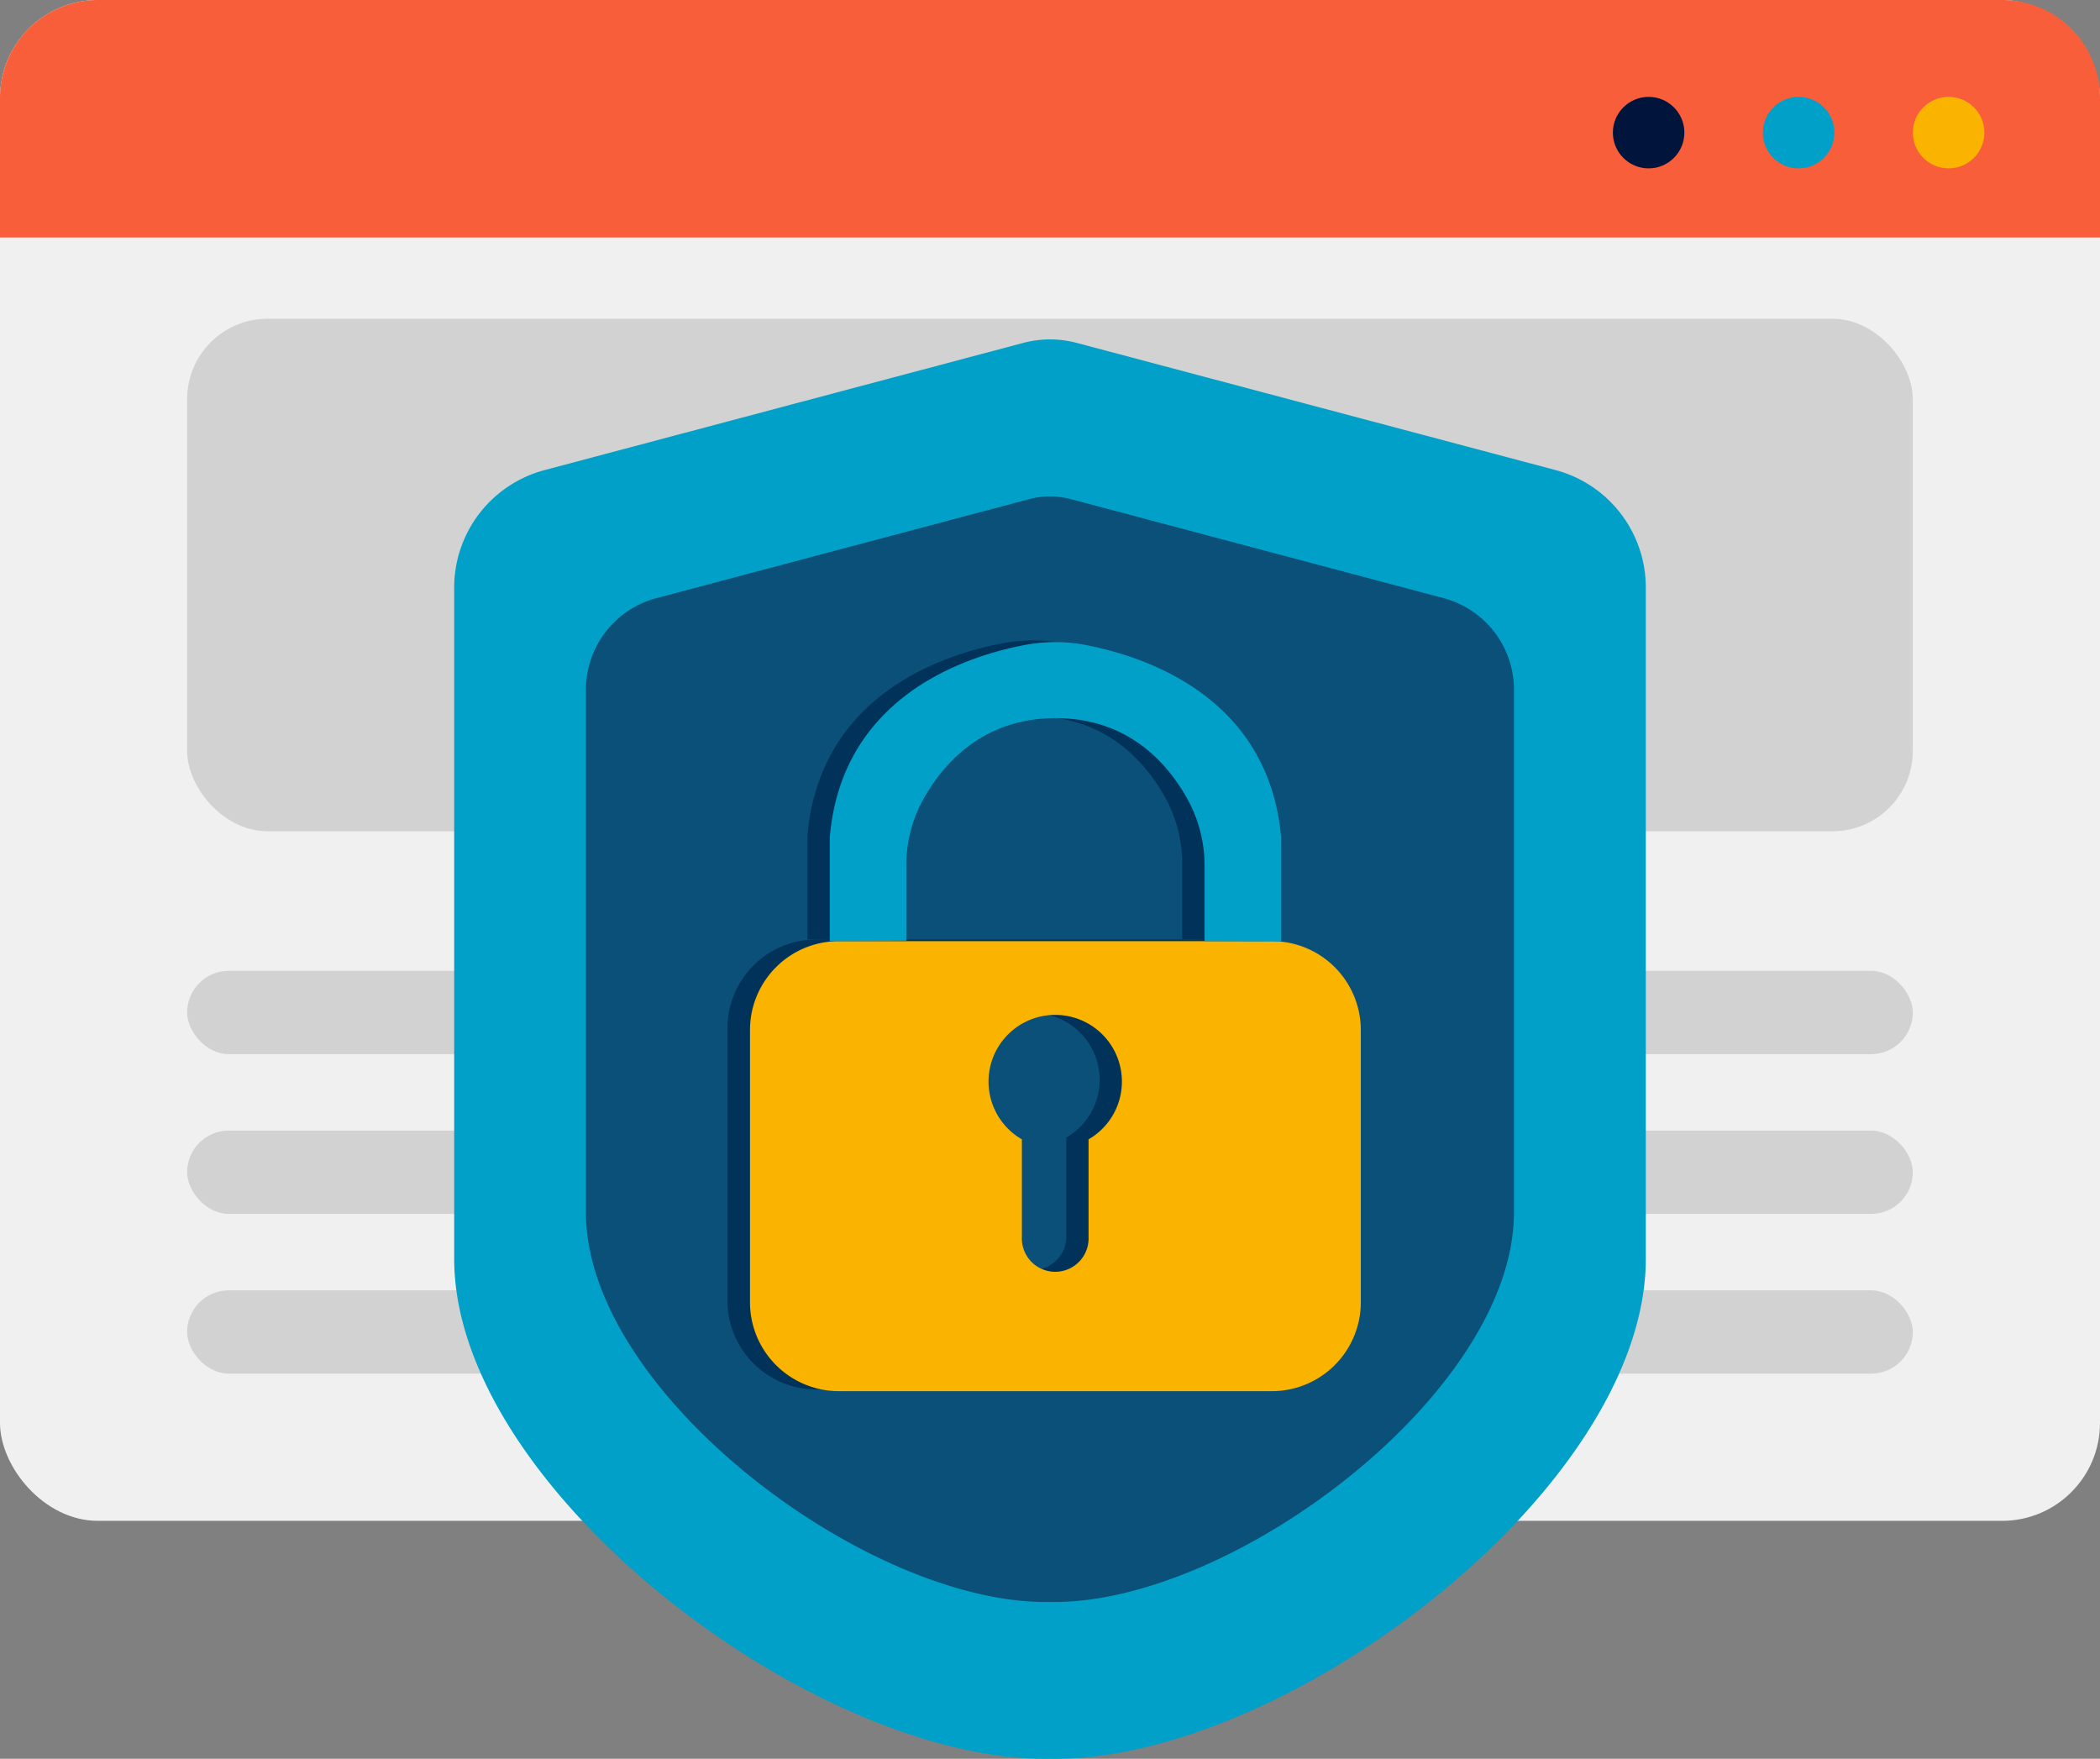 <svg xmlns="http://www.w3.org/2000/svg" viewBox="0 0 336 281.4"><rect x="0" y="0" width="336" height="281.4" fill="#808080" stroke="none"/><defs><style>.cls-1{fill:#f0f0f0;}.cls-2{fill:#f95e3a;}.cls-3{fill:#fab400;}.cls-4{fill:#00a0c8;}.cls-5{fill:#00143c;}.cls-6{fill:#d2d2d2;}.cls-7{fill:#0a5078;}.cls-8{fill:#00325a;}</style></defs><g id="Layer_2" data-name="Layer 2"><g id="Layer_1-2" data-name="Layer 1"><rect class="cls-1" width="336" height="243.33" rx="15.67"/><path class="cls-2" d="M15.67,0H320.33A15.67,15.67,0,0,1,336,15.67V38a0,0,0,0,1,0,0H0a0,0,0,0,1,0,0V15.67A15.67,15.67,0,0,1,15.67,0Z"/><circle class="cls-3" cx="311.78" cy="21.22" r="5.72"/><circle class="cls-4" cx="287.78" cy="21.22" r="5.72"/><circle class="cls-5" cx="263.78" cy="21.22" r="5.72"/><rect class="cls-6" x="29.94" y="51" width="276.11" height="82" rx="12.86"/><rect class="cls-6" x="29.94" y="155.33" width="276.11" height="13.33" rx="6.67"/><rect class="cls-6" x="29.94" y="180.89" width="276.11" height="13.33" rx="6.67"/><rect class="cls-6" x="29.94" y="206.45" width="276.11" height="13.33" rx="6.67"/><path class="cls-4" d="M163.73,54.86,87.11,75.22A19.45,19.45,0,0,0,72.67,94V201.39c0,37,58,80.67,95.33,80,37.33.67,95.33-43,95.33-80V94a19.45,19.45,0,0,0-14.44-18.79L172.27,54.86A16.7,16.7,0,0,0,163.73,54.86Z"/><path class="cls-7" d="M164.67,79.86,105,95.71a15.14,15.14,0,0,0-11.25,14.63V194c0,28.82,45.17,62.83,74.24,62.31,29.07.52,74.24-33.49,74.24-62.31V110.34A15.14,15.14,0,0,0,231,95.71L171.33,79.86A13,13,0,0,0,164.67,79.86Z"/><path class="cls-8" d="M199.94,150.31H130.61a14.22,14.22,0,0,0-14.22,14.22v43.56a14.22,14.22,0,0,0,14.22,14.22h69.33a14.23,14.23,0,0,0,14.23-14.22V164.53A14.23,14.23,0,0,0,199.94,150.31ZM170.61,182v15.62a5.34,5.34,0,1,1-10.67,0V182a10.67,10.67,0,1,1,10.67,0Z"/><path class="cls-8" d="M160.43,102.92c-9.4,1.77-29.33,8.19-31.24,30.85v16.54l12.25-.07v-12a22,22,0,0,1,2.88-10.93c3.21-5.61,9.53-12.69,21-12.69s17.72,7.05,20.94,12.66a22,22,0,0,1,2.9,11v12l12.25.07V133.77c-1.91-22.66-21.85-29.08-31.24-30.85A26.31,26.31,0,0,0,160.43,102.92Z"/><path class="cls-3" d="M203.5,150.58H134.17A14.22,14.22,0,0,0,120,164.8v43.56a14.22,14.22,0,0,0,14.22,14.22H203.5a14.23,14.23,0,0,0,14.23-14.22V164.8A14.23,14.23,0,0,0,203.5,150.58Zm-29.33,31.71v15.62a5.34,5.34,0,1,1-10.67,0V182.29a10.67,10.67,0,1,1,10.67,0Z"/><path class="cls-4" d="M164,103.19c-9.4,1.77-29.34,8.18-31.24,30.84v16.55l12.25-.07v-12a21.88,21.88,0,0,1,2.88-10.92c3.21-5.61,9.53-12.69,21-12.69s17.72,7,20.94,12.66a22,22,0,0,1,2.9,11v12l12.25.07V134C203,111.37,183.07,105,173.68,103.19A25.88,25.88,0,0,0,164,103.19Z"/></g></g></svg>